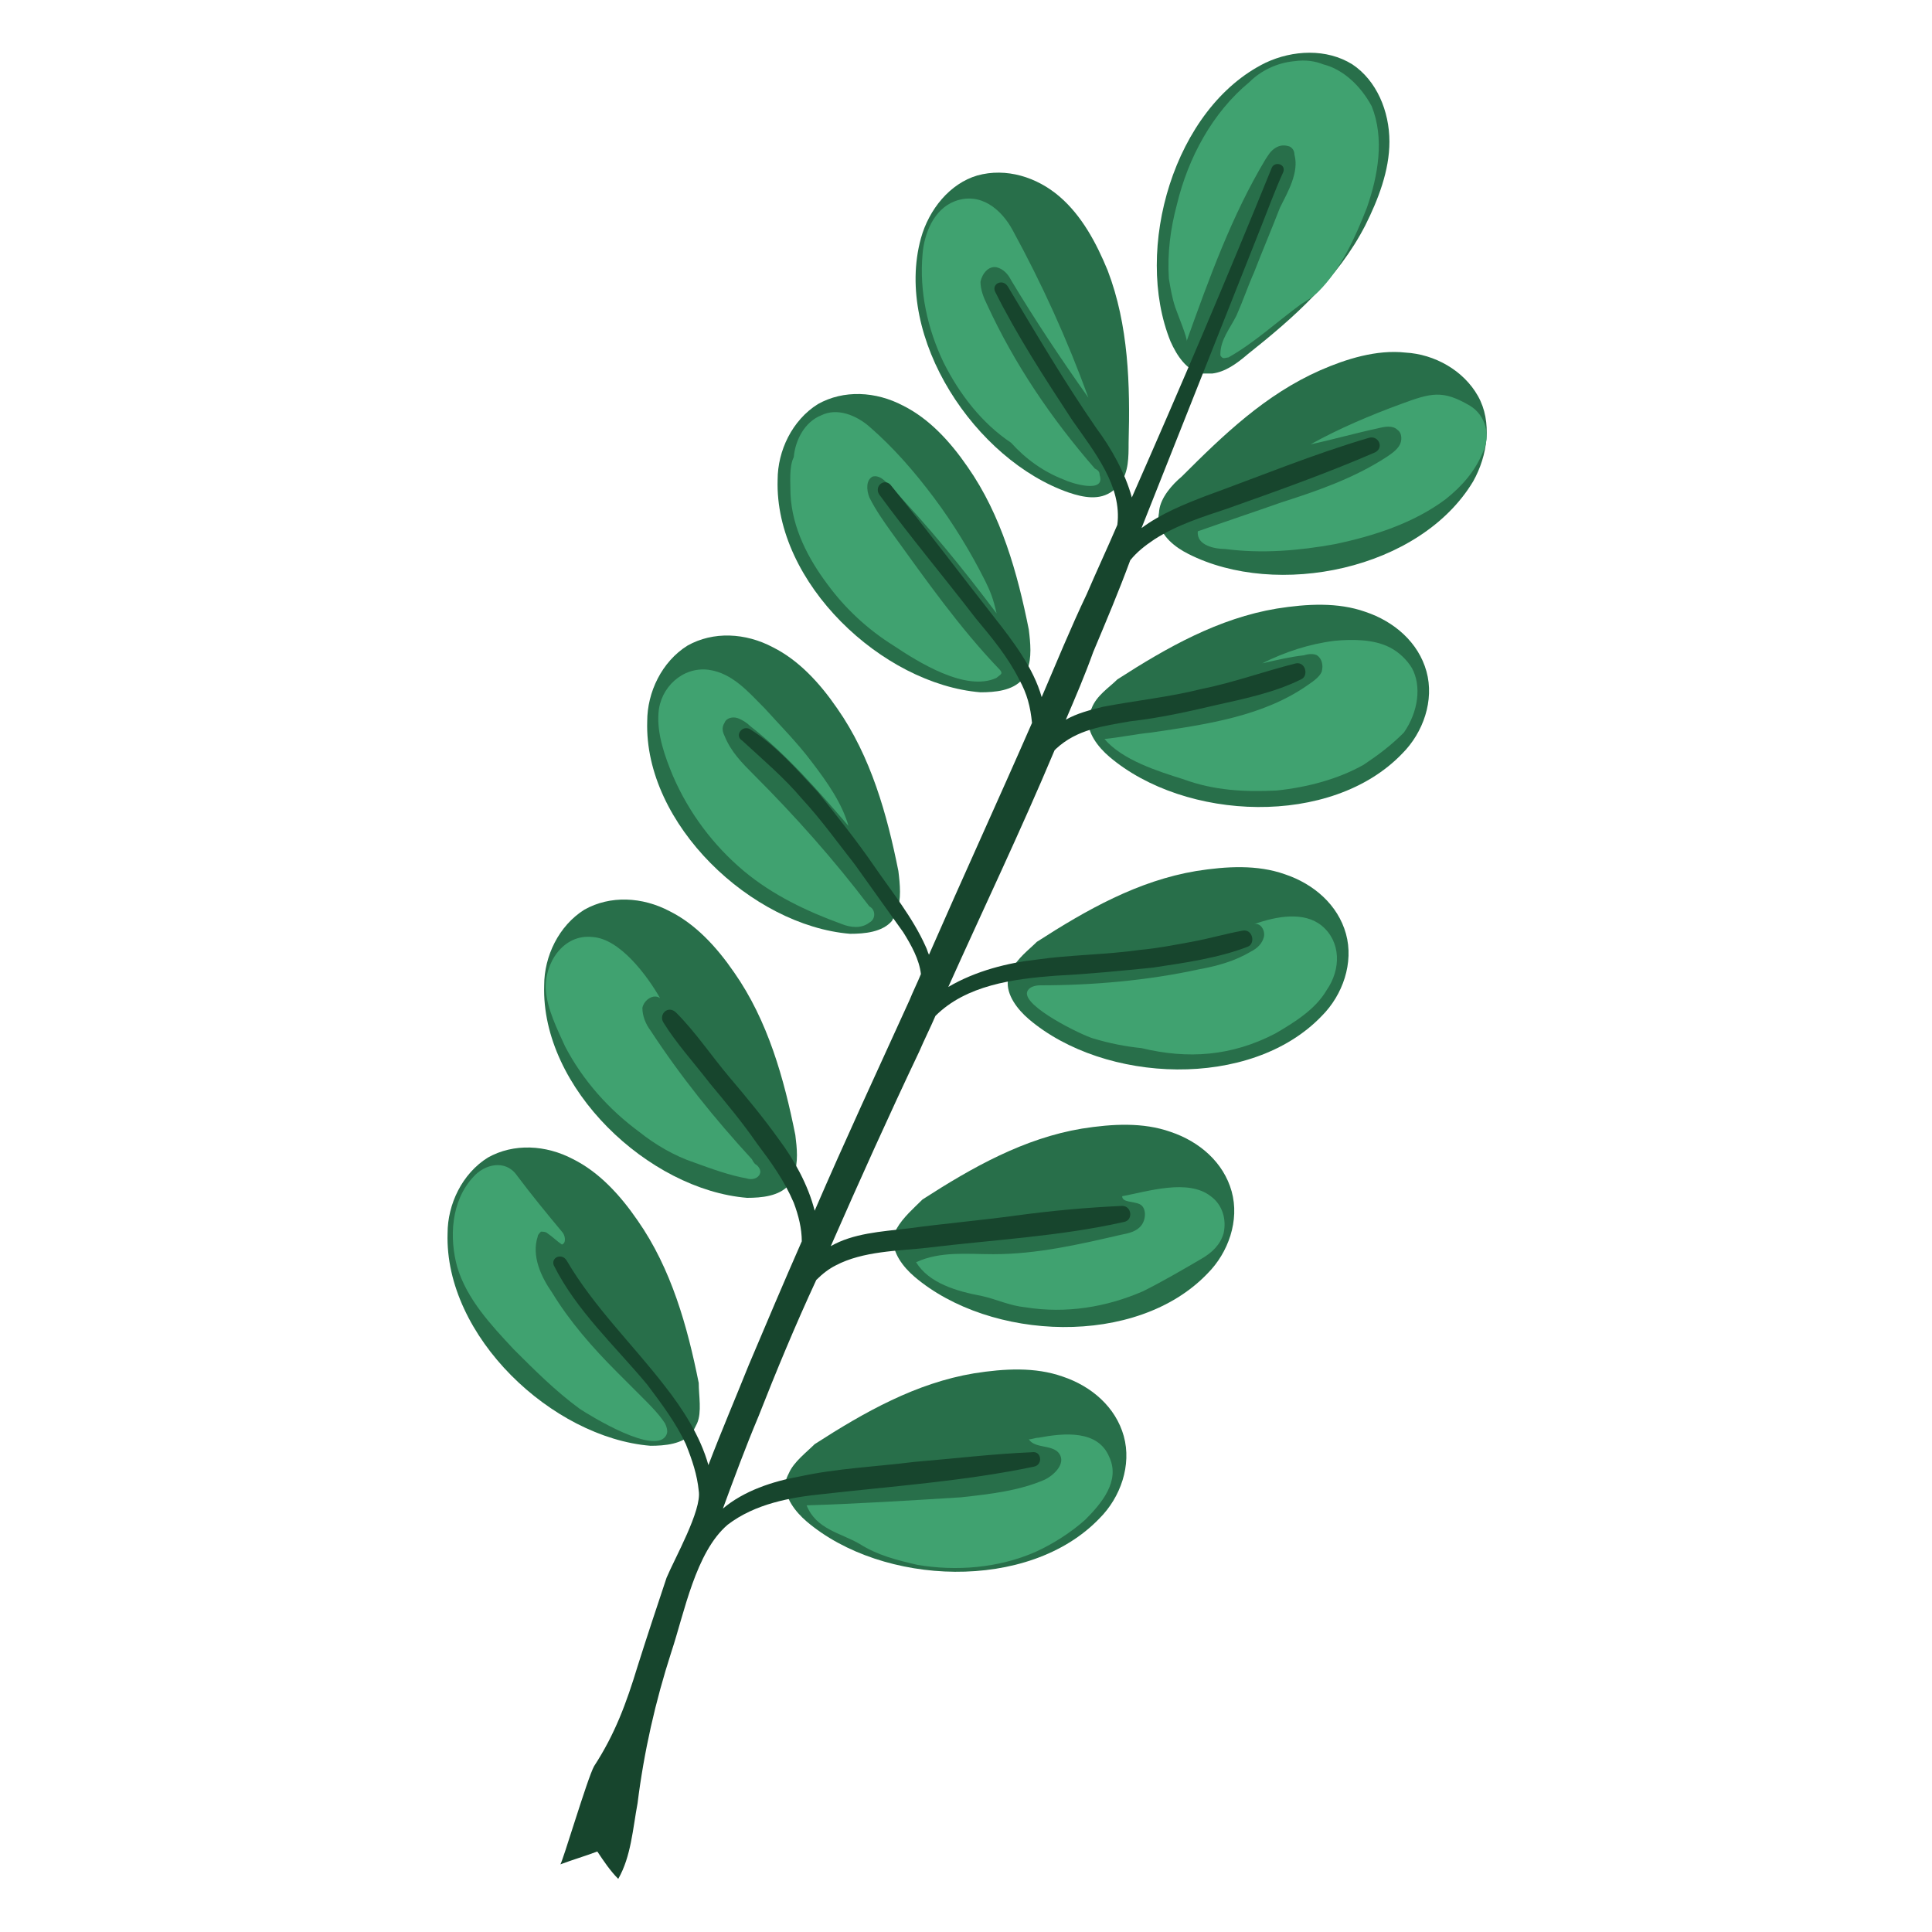 <?xml version="1.0" encoding="utf-8"?>
<!-- Generator: Adobe Illustrator 25.4.8, SVG Export Plug-In . SVG Version: 6.00 Build 0)  -->
<svg version="1.1" id="Layer_1" xmlns="http://www.w3.org/2000/svg" xmlns:xlink="http://www.w3.org/1999/xlink" x="0px" y="0px"
	 viewBox="0 0 120 120" style="enable-background:new 0 0 120 120;" xml:space="preserve">
<style type="text/css">
	.st0{fill:#286F4A;}
	.st1{fill:#40A270;}
	.st2{fill:#17452D;}
</style>
<g>
	<path class="st0" d="M43.3,88.4c-0.1,0.2-0.2,0.4-0.3,0.6c-0.6,0.7-1.7,0.8-2.6,0.8c-6.1-0.5-12.8-6.8-12.6-13.2
		c0-1.8,0.9-3.7,2.5-4.7c1.6-0.9,3.6-0.8,5.3,0.1c1.6,0.8,2.9,2.2,4,3.8c2.1,3,3.1,6.6,3.8,10.1C43.4,86.7,43.6,87.7,43.3,88.4z"/>
	<path class="st0" d="M49.3,73c-0.1,0.2-0.2,0.4-0.3,0.6c-0.6,0.7-1.7,0.8-2.6,0.8c-6.1-0.5-12.8-6.8-12.6-13.2
		c0-1.8,0.9-3.7,2.5-4.7c1.6-0.9,3.6-0.8,5.3,0.1c1.6,0.8,2.9,2.2,4,3.8c2.1,3,3.1,6.6,3.8,10.1C49.5,71.3,49.6,72.2,49.3,73z"/>
	<path class="st0" d="M55.7,56.6c-0.1,0.2-0.2,0.4-0.3,0.6c-0.6,0.7-1.7,0.8-2.6,0.8c-6.1-0.5-12.8-6.8-12.6-13.2
		c0-1.8,0.9-3.7,2.5-4.7c1.6-0.9,3.6-0.8,5.3,0.1c1.6,0.8,2.9,2.2,4,3.8c2.1,3,3.1,6.6,3.8,10.1C55.9,54.9,56,55.9,55.7,56.6z"/>
	<path class="st0" d="M63.8,41.6c-0.1,0.2-0.2,0.4-0.3,0.6c-0.6,0.7-1.7,0.8-2.6,0.8c-6.1-0.5-12.8-6.8-12.6-13.2
		c0-1.8,0.9-3.7,2.5-4.7c1.6-0.9,3.6-0.8,5.3,0.1c1.6,0.8,2.9,2.2,4,3.8c2.1,3,3.1,6.6,3.8,10.1C64,39.9,64.1,40.9,63.8,41.6z"/>
	<path class="st0" d="M69.6,30c-0.1,0.2-0.3,0.3-0.5,0.5c-0.8,0.6-1.8,0.4-2.7,0.1c-5.8-2-10.9-9.6-9.2-15.8
		c0.5-1.8,1.8-3.4,3.5-3.9c1.8-0.5,3.7,0.1,5.1,1.3c1.4,1.2,2.3,2.9,3,4.6c1.3,3.4,1.4,7.1,1.3,10.7C70.1,28.4,70.1,29.3,69.6,30z"
		/>
	<path class="st0" d="M49,91.5c-0.1,0.2-0.2,0.4-0.2,0.6c-0.1,0.9,0.6,1.8,1.3,2.4c4.7,4,13.8,4.4,18.2-0.2c1.3-1.3,2-3.3,1.5-5.1
		c-0.5-1.8-2-3.1-3.8-3.7c-1.7-0.6-3.6-0.5-5.5-0.2c-3.6,0.6-6.8,2.4-9.9,4.4C50.1,90.2,49.3,90.8,49,91.5z"/>
	<path class="st1" d="M50.4,47.3c-0.9-1.2-2-2.3-2.9-3.3c-1-1-2-2.2-3.5-2.4c-1.6-0.2-3,1.1-3.1,2.7c-0.1,1.3,0.4,2.7,0.9,3.9
		c1,2.3,2.5,4.3,4.4,5.9c1.8,1.5,3.9,2.5,6.1,3.3c0.5,0.2,1.2,0.3,1.7-0.1c0.2-0.1,0.3-0.3,0.3-0.5c0-0.2-0.1-0.4-0.3-0.5
		c-2.2-2.9-4.6-5.6-7.2-8.2c-0.7-0.7-1.4-1.4-1.8-2.4c-0.1-0.2-0.2-0.5,0-0.8c0.1-0.3,0.5-0.4,0.8-0.3c0.3,0.1,0.6,0.3,0.8,0.5
		c2.3,1.8,4.2,4,6.1,6.2C52.3,49.9,51.4,48.6,50.4,47.3z"/>
	<path class="st0" d="M55.7,76.3c-0.1,0.2-0.2,0.4-0.2,0.6c-0.1,0.9,0.6,1.8,1.3,2.4c4.7,4,13.8,4.4,18.2-0.2c1.3-1.3,2-3.3,1.5-5.1
		c-0.5-1.8-2-3.1-3.8-3.7c-1.7-0.6-3.6-0.5-5.5-0.2c-3.6,0.6-6.8,2.4-9.9,4.4C56.8,75,56.1,75.6,55.7,76.3z"/>
	<path class="st0" d="M62.8,60.3c-0.1,0.2-0.2,0.4-0.2,0.6c-0.1,0.9,0.6,1.8,1.3,2.4c4.7,4,13.8,4.4,18.2-0.2c1.3-1.3,2-3.3,1.5-5.1
		c-0.5-1.8-2-3.1-3.8-3.7c-1.7-0.6-3.6-0.5-5.5-0.2c-3.6,0.6-6.8,2.4-9.9,4.4C63.9,59,63.2,59.5,62.8,60.3z"/>
	<path class="st0" d="M67.8,44c-0.1,0.2-0.2,0.4-0.2,0.6c-0.1,0.9,0.6,1.8,1.3,2.4c4.7,4,13.8,4.4,18.2-0.2c1.3-1.3,2-3.3,1.5-5.1
		c-0.5-1.8-2-3.1-3.8-3.7c-1.7-0.6-3.6-0.5-5.5-0.2c-3.6,0.6-6.8,2.4-9.9,4.4C68.9,42.7,68.1,43.2,67.8,44z"/>
	<path class="st0" d="M72,31.7c0,0.2-0.1,0.4,0,0.7c0.1,0.9,1,1.6,1.8,2c5.5,2.8,14.4,1,17.7-4.5c0.9-1.6,1.2-3.7,0.3-5.3
		c-0.9-1.6-2.7-2.6-4.5-2.7c-1.8-0.2-3.7,0.4-5.3,1.1c-3.4,1.5-6,4-8.6,6.6C72.8,30.1,72.1,30.9,72,31.7z"/>
	<path class="st0" d="M75.3,23.2c-0.2,0-0.4,0-0.7,0c-0.9-0.2-1.5-1.1-1.9-2c-2.3-5.7,0.2-14.5,5.9-17.3C80.3,3.1,82.4,3,84,4
		c1.5,1,2.3,2.9,2.3,4.8c0,1.8-0.7,3.6-1.5,5.2c-1.7,3.3-4.4,5.7-7.3,8C76.8,22.6,76.1,23.1,75.3,23.2z"/>
	<path class="st1" d="M61.2,36.1c-0.9-1.8-2-3.6-3.2-5.2c-1.2-1.6-2.5-3.1-4-4.4c-0.8-0.7-2-1.2-3-0.7c-1,0.4-1.6,1.5-1.7,2.6
		C49,29,49.1,30,49.1,30.7c0.1,2.1,1.1,4,2.3,5.6c1.1,1.5,2.5,2.8,4.1,3.8c1.5,1,4.5,2.9,6.4,2c0.1-0.1,0.3-0.2,0.3-0.3
		c0-0.1-0.1-0.2-0.1-0.2c-2.5-2.6-4.6-5.6-6.7-8.5c-0.5-0.7-1-1.4-1.4-2.2c-0.2-0.5-0.2-1.1,0.2-1.3c0.4-0.1,0.7,0.2,1,0.5
		c2.4,2.5,4.6,5.2,6.7,8C61.7,37.2,61.5,36.7,61.2,36.1z"/>
	<path class="st1" d="M62.9,14.3c-0.7-1.3-2-2.4-3.6-1.8c-1.3,0.5-1.9,2-2,3.3c-0.2,2.3,0.3,4.6,1.3,6.7c1,2,2.4,3.8,4.2,5
		c0.9,1,2,1.8,3.3,2.3c0.4,0.2,2.6,0.9,2.2-0.3c0-0.2-0.1-0.3-0.3-0.4c-2.7-3.1-5-6.5-6.7-10.2c-0.2-0.4-0.4-0.9-0.4-1.4
		c0.1-0.5,0.5-1,1-0.9c0.4,0.1,0.7,0.4,0.9,0.8c1.5,2.5,3.1,4.9,4.8,7.3C66.3,21.1,64.7,17.6,62.9,14.3z"/>
	<g>
		<polygon class="st1" points="80.6,7.7 80.6,7.7 80.6,7.7 		"/>
		<path class="st1" d="M82.2,4c-0.5-0.2-1.1-0.3-1.8-0.2c-1.1,0.1-2.1,0.6-2.8,1.3c-2.3,1.9-3.8,4.7-4.5,7.6c-0.4,1.5-0.6,3-0.5,4.6
			c0.1,0.6,0.2,1.2,0.4,1.8c0.1,0.3,0.8,2,0.7,2.1c1.4-3.9,2.8-7.8,4.9-11.3c0.2-0.3,0.3-0.5,0.6-0.7c0.3-0.2,0.6-0.2,0.9-0.1
			c0.2,0.1,0.3,0.3,0.3,0.5c0.3,1.1-0.4,2.3-0.9,3.3c-0.5,1.3-1.1,2.7-1.6,4c-0.4,0.9-0.7,1.8-1.1,2.7c-0.4,0.8-1,1.5-1,2.4
			c0,0.1,0,0.1,0.1,0.2c0.1,0.1,0.3,0,0.4,0c1.6-0.9,3-2.2,4.5-3.3c0.3-0.2,0.7-0.4,1.1-0.8c1.4-1.4,2.3-3.4,3-5.2
			c0.7-2,1.1-4.3,0.3-6.3C84.5,5.3,83.4,4.3,82.2,4z"/>
	</g>
	<path class="st1" d="M91.3,25.2c-1.7-1-2.4-0.8-4.3-0.1c-1.9,0.7-3.8,1.5-5.6,2.5c1.4-0.3,2.8-0.7,4.2-1c0.4-0.1,0.9-0.2,1.2,0.1
		c0.3,0.2,0.3,0.7,0.1,1c-0.2,0.3-0.5,0.5-0.8,0.7c-2,1.3-4.3,2.1-6.5,2.8c-1.7,0.6-3.5,1.2-5.2,1.8c-0.1,0.9,1.1,1.1,1.7,1.1
		c2.3,0.3,4.6,0.1,6.8-0.3c2.4-0.5,4.9-1.3,6.9-2.8c1-0.8,1.8-1.7,2.3-2.9C92.6,27.1,92.3,25.8,91.3,25.2z"/>
	<path class="st1" d="M87.7,41.5c-0.3-0.5-0.8-1-1.4-1.3c-1-0.5-2.3-0.5-3.4-0.4c-1.6,0.2-3.1,0.7-4.5,1.4c0.9-0.2,1.7-0.4,2.6-0.5
		c0.3-0.1,0.6-0.1,0.8,0c0.3,0.2,0.4,0.6,0.3,1c-0.1,0.3-0.5,0.6-0.8,0.8c-2.8,2-6.4,2.5-9.8,3c-1,0.1-1.9,0.3-2.9,0.4
		c1.1,1.3,3.3,2,4.9,2.5c1.9,0.7,3.8,0.8,5.8,0.7c1.9-0.2,3.8-0.7,5.4-1.6c0.9-0.6,1.7-1.2,2.5-2C88.1,44.2,88.3,42.6,87.7,41.5z"/>
	<path class="st1" d="M46.7,72c-2.3-2.5-4.4-5.1-6.3-8c-0.3-0.4-0.5-0.9-0.5-1.4c0.1-0.5,0.7-0.9,1.1-0.6c-0.8-1.4-2.5-3.7-4.2-3.8
		c-1.8-0.2-3,1.6-2.9,3.3c0.1,1.2,0.7,2.4,1.2,3.5c1.1,2.1,2.7,3.9,4.6,5.3c1,0.8,2.2,1.5,3.4,1.9c1.1,0.4,2.2,0.8,3.3,1
		c0.3,0.1,0.7,0,0.8-0.3c0.1-0.2-0.1-0.5-0.3-0.6C46.9,72.3,46.8,72.2,46.7,72z"/>
	<path class="st1" d="M39.9,86.8c-0.5-0.5-1.1-1.1-1.6-1.6c-1.5-1.5-2.9-3.1-4-4.9c-0.7-1-1.3-2.3-0.9-3.5c0-0.1,0.1-0.2,0.2-0.3
		c0.1,0,0.3,0,0.4,0.1c0.3,0.2,0.6,0.5,0.9,0.7c0.3-0.1,0.2-0.6,0-0.8c-1-1.2-1.9-2.3-2.8-3.5c-0.7-1-2-0.7-2.7,0.1
		c-1.4,1.5-1.5,3.8-1,5.6c0.6,2,2.1,3.6,3.5,5.1c1.3,1.3,2.6,2.6,4.1,3.7c0.6,0.4,4.8,3,5.4,1.6c0.1-0.2,0-0.5-0.1-0.7
		C40.9,87.8,40.4,87.3,39.9,86.8z"/>
	<path class="st1" d="M64.5,89.3c-0.2,0-0.4,0.1-0.6,0.1c0.4,0.6,1.5,0.3,1.9,0.9c0.4,0.6-0.3,1.3-0.9,1.6c-1.6,0.7-3.4,0.9-5.2,1.1
		c-3.2,0.2-6.4,0.4-9.6,0.5c0.6,1.5,2.1,1.7,3.3,2.4c1.1,0.7,2.3,1,3.6,1.3c2.4,0.4,5,0.2,7.3-0.8c1.1-0.5,2.2-1.2,3.1-2
		c1-1,2.2-2.4,1.5-3.9C68.2,88.8,66.1,89,64.5,89.3z"/>
	<path class="st1" d="M75.2,74.3c-1.4-1.1-3.9-0.3-5.5,0c0,0.4,0.7,0.3,1.1,0.5c0.4,0.2,0.4,0.9,0.1,1.3c-0.3,0.4-0.8,0.5-1.3,0.6
		c-2.6,0.6-5.2,1.2-7.9,1.2c-1.6,0-3.3-0.2-4.8,0.5c0.8,1.3,2.5,1.8,4.1,2.1c0.9,0.2,1.7,0.6,2.7,0.7c2.5,0.4,5,0,7.3-1
		c1.2-0.6,2.4-1.3,3.6-2c0.7-0.4,1.2-0.9,1.4-1.6C76.2,75.7,75.9,74.8,75.2,74.3z"/>
	<path class="st1" d="M82.1,57.5c-1.1-0.9-2.8-0.6-4.2-0.1c0.4-0.1,0.7,0.4,0.6,0.8c-0.1,0.4-0.4,0.7-0.8,0.9
		c-1,0.6-2.1,0.9-3.2,1.1c-3.2,0.7-6.6,1-9.9,1c-0.3,0-0.7,0.1-0.8,0.4c-0.3,0.9,3.4,2.7,4.1,2.9c1,0.3,2,0.5,3,0.6
		c2.9,0.7,5.6,0.5,8.3-0.9c1.2-0.7,2.5-1.5,3.2-2.7C83.3,60.2,83.3,58.5,82.1,57.5C82.2,57.5,82.1,57.5,82.1,57.5z"/>
	<path class="st2" d="M79.7,10.7c0.2-0.5-0.5-0.7-0.7-0.3c-2.8,6.9-5.7,13.7-8.7,20.5c-0.4-1.5-1.3-3.1-2.2-4.3
		c-2-2.9-3.7-5.8-5.5-8.8c-0.3-0.5-1-0.2-0.8,0.3c1.4,2.8,3.1,5.4,4.8,8c1.4,2,3.1,4.1,2.8,6.5c-0.6,1.4-1.3,2.9-1.9,4.3
		c-1,2.1-1.9,4.3-2.8,6.4c-0.5-1.8-1.8-3.5-2.9-4.9c-2.2-2.8-4.3-5.6-6.5-8.3c-0.4-0.4-1,0.1-0.7,0.6c1.9,2.6,4,5.1,6,7.7
		c1,1.2,2,2.4,2.7,3.8c0.5,0.9,0.7,1.7,0.8,2.7c-2.1,4.8-4.3,9.6-6.4,14.4c-0.1-0.2-0.1-0.3-0.2-0.5c-0.8-1.8-2.1-3.4-3.2-5
		c-1.1-1.6-2.3-3.1-3.5-4.6c-1.3-1.4-2.6-2.9-4.2-3.9c-0.5-0.3-1,0.4-0.5,0.7c1.3,1.2,2.6,2.3,3.7,3.6c1.2,1.3,2.2,2.7,3.3,4.1
		c1,1.4,2,2.8,3,4.2c0.5,0.8,1,1.7,1.1,2.6c-0.2,0.5-0.5,1.1-0.7,1.6c-2,4.4-4,8.7-5.9,13.1c-0.4-1.6-1.3-3.2-2.2-4.4
		c-1-1.4-2-2.6-3.1-3.9c-1.1-1.3-2.1-2.8-3.3-4c-0.5-0.5-1.1,0.1-0.8,0.6c0.8,1.3,1.9,2.5,2.9,3.8c1,1.2,2,2.4,2.9,3.7
		c0.9,1.2,1.7,2.3,2.3,3.7c0.3,0.8,0.5,1.6,0.5,2.4c-1.1,2.5-2.2,5.1-3.3,7.7c-0.8,2-1.7,4.1-2.5,6.2c-0.5-1.8-1.6-3.5-2.7-4.9
		c-2-2.6-4.4-4.9-6.1-7.8c-0.3-0.5-1-0.2-0.8,0.3c1.4,2.8,3.8,5,5.8,7.4c0.9,1.2,1.8,2.4,2.4,3.7c0.4,1,0.7,1.9,0.8,2.9
		c0.2,1.2-1.5,4.2-2,5.4c-0.6,1.8-1.2,3.6-1.8,5.5c-0.7,2.3-1.4,4.2-2.7,6.2c-0.4,0.7-2,6.1-2.1,6.1c0.8-0.3,1.5-0.5,2.3-0.8
		c0.4,0.6,0.8,1.2,1.3,1.7c0.8-1.4,0.9-3.1,1.2-4.7c0.4-3.2,1.1-6.3,2.1-9.4c0.8-2.4,1.5-6.2,3.5-7.9c1.7-1.3,3.9-1.7,5.9-1.9
		c4.4-0.5,8.8-0.8,13.1-1.7c0.6-0.1,0.5-1-0.1-0.9c-2.4,0.1-4.9,0.4-7.3,0.6c-2.4,0.3-4.8,0.4-7.1,0.9c-1.7,0.3-3.5,0.9-4.8,2
		c0.7-1.9,1.4-3.8,2.2-5.7c1.1-2.8,2.3-5.7,3.6-8.5c0.4-0.4,0.8-0.7,1.2-0.9c1.7-0.9,3.9-0.9,5.7-1.1c4.1-0.5,8.2-0.7,12.2-1.6
		c0.6-0.1,0.5-1-0.1-1c-2.2,0.1-4.4,0.3-6.6,0.6c-2.2,0.3-4.5,0.5-6.7,0.8c-1.7,0.2-3.4,0.3-4.8,1.1c1.8-4.1,3.6-8.1,5.5-12.1
		c0.3-0.7,0.7-1.5,1-2.2c1.9-1.9,4.8-2.3,7.5-2.5c2-0.1,4-0.3,6-0.5c2-0.3,4.1-0.6,5.9-1.3c0.5-0.2,0.3-1.1-0.3-1
		c-1.1,0.2-2.1,0.5-3.2,0.7c-1.1,0.2-2.1,0.4-3.2,0.5c-2.1,0.3-4.3,0.3-6.4,0.6c-1.8,0.2-3.8,0.7-5.5,1.7c2.2-4.9,4.5-9.7,6.6-14.7
		c0,0,0,0,0.1-0.1c1.3-1.2,2.9-1.4,4.6-1.7c1.8-0.2,3.6-0.6,5.3-1c1.8-0.4,3.7-0.8,5.3-1.6c0.5-0.2,0.3-1.1-0.3-1
		c-2,0.5-3.9,1.2-5.9,1.6c-2,0.5-4,0.7-6.1,1.1c-0.8,0.2-1.6,0.4-2.3,0.8c0.6-1.4,1.2-2.8,1.7-4.2c0.8-1.9,1.6-3.8,2.3-5.7
		c0.4-0.5,0.9-0.9,1.5-1.3c1.4-0.9,3-1.4,4.5-1.9c3.1-1.1,6.2-2.2,9.2-3.5c0.6-0.3,0.2-1.1-0.4-0.9c-3.4,1-6.8,2.4-10.1,3.6
		c-1.3,0.5-2.8,1.1-4,2c2.5-6.3,5-12.6,7.5-18.9C78.8,12.9,79.2,11.8,79.7,10.7z"/>
</g>
</svg>
